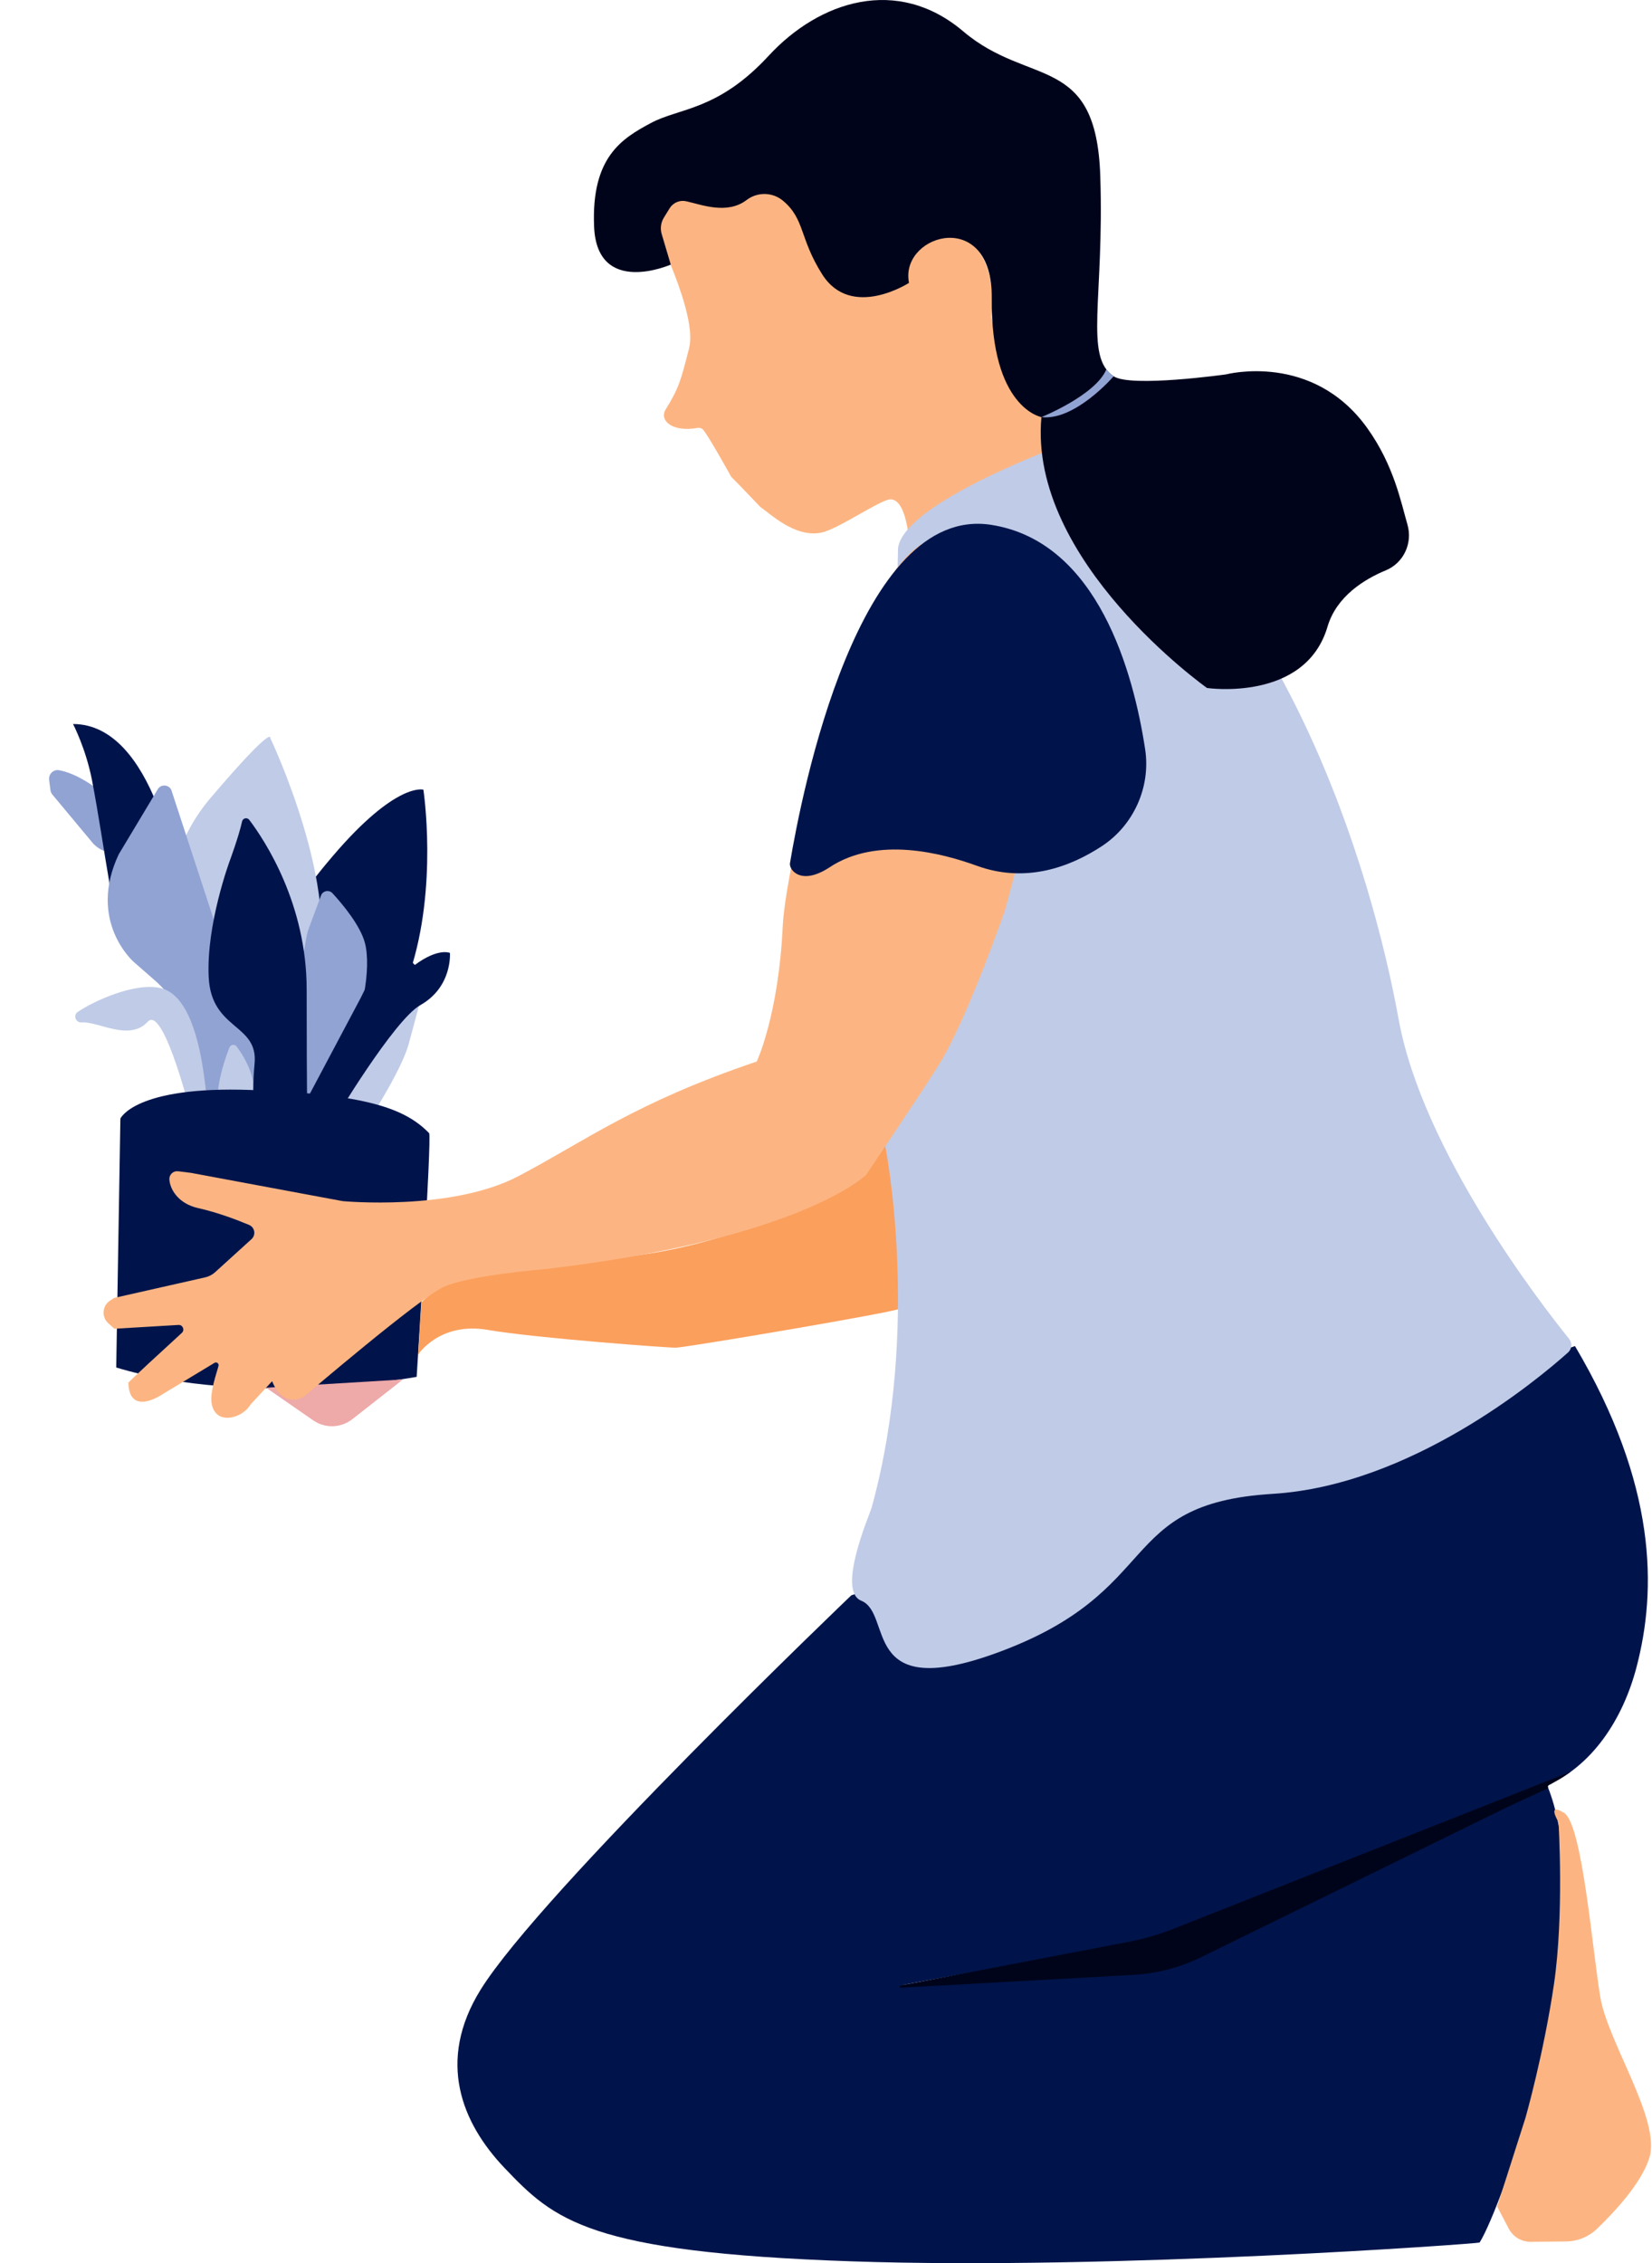 <?xml version="1.0" encoding="utf-8"?>
<svg xmlns="http://www.w3.org/2000/svg" fill="none" height="100%" overflow="visible" preserveAspectRatio="none" style="display: block;" viewBox="0 0 330 452" width="100%">
<g clip-path="url(#clip0_0_8188)" id="Frame">
<g id="pianta">
<path d="M9.808 155.747L10.079 157.811C10.122 158.135 10.253 158.441 10.465 158.693L18.542 168.384C19.117 169.077 20.837 170.371 21.566 169.848C22.069 169.484 21.634 167.71 21.566 167.095L20.702 159.211C20.653 158.751 20.422 158.334 20.059 158.048C18.716 156.987 15.185 154.429 11.794 153.828C10.663 153.624 9.673 154.608 9.818 155.751L9.808 155.747Z" fill="#91A3D3" id="Vector"/>
<path d="M14.591 144.602C14.591 144.602 17.168 149.525 18.395 155.902C20.82 168.481 23.035 187.282 25.136 189.036L28.3 191.682L35.508 175.812C35.508 175.812 30.938 144.602 14.591 144.602Z" fill="#00144B" id="Vector_2"/>
<path d="M53.179 191.783C53.179 191.783 53.72 185.944 66.439 171.015C79.159 156.086 84.574 157.714 84.574 157.714C84.574 157.714 87.549 177.125 81.868 194.23L76.183 211.335L65.357 216.22L58.048 205.632L53.179 191.788V191.783Z" fill="#00144B" id="Vector_3"/>
<path d="M70.54 228.654C70.54 228.654 79.922 214.887 81.661 208.438C83.4 201.988 84.612 197.458 84.612 197.458C84.612 197.458 66.024 222.553 64.98 226.211L70.54 228.649V228.654Z" fill="#C0CBE7" id="Vector_4"/>
<path d="M34.233 192.733C34.233 192.733 29.363 174.271 42.083 159.342C54.802 144.413 53.99 147.398 53.99 147.398C53.99 147.398 68.603 178.075 62.922 195.18L57.237 212.285L46.411 217.17L39.102 206.582L34.233 192.738V192.733Z" fill="#C0CBE7" id="Vector_5"/>
<path d="M61.753 185.242L64.115 178.865C64.473 177.896 65.729 177.644 66.425 178.405C68.473 180.638 71.936 184.796 72.878 188.265C74.241 193.281 72.429 203.524 68.613 210.73C64.797 217.935 61.096 223.682 61.096 223.682C61.096 223.682 58.55 203.616 59.367 198.146C59.99 193.978 60.84 189.225 61.212 187.194C61.333 186.526 61.512 185.876 61.748 185.237L61.753 185.242Z" fill="#91A3D3" id="Vector_6"/>
<path d="M75.046 193.289C75.046 193.289 78.308 187.948 82.873 192.718C87.574 189.239 89.876 190.322 89.876 190.322C89.876 190.322 90.414 197.109 83.965 200.743C78.68 203.718 66.599 223.997 66.599 223.997L60.691 220.712L71.966 199.464L75.046 193.289Z" fill="#00144B" id="Vector_7"/>
<path d="M26.7 192.102C26.7 192.102 17.393 184.016 23.721 170.618L31.426 157.777C32.059 156.43 34.039 156.667 34.339 158.126L55.47 222.664L47.145 223.57L41.537 223.856C41.537 223.856 41.827 206.048 31.446 196.256L26.7 192.102Z" fill="#91A3D3" id="Vector_8"/>
<path d="M43.648 221.695C43.648 221.695 42.498 217.741 45.826 209.213C46.063 208.602 46.884 208.486 47.281 209.014C48.962 211.277 52.203 216.583 50.097 221.695H43.648Z" fill="#C0CBE7" id="Vector_9"/>
<path d="M51.174 224.491C51.174 224.491 50.106 220.431 50.855 212.411C51.604 204.392 42.223 205.782 41.691 195.2C41.16 184.617 45.918 171.858 45.918 171.858C45.918 171.858 47.681 167.114 48.358 164.057C48.507 163.383 49.377 163.194 49.792 163.742C52.928 167.89 61.261 180.522 61.261 197.666C61.261 218.783 61.41 225.325 61.41 225.325L51.174 224.486V224.491Z" fill="#00144B" id="Vector_10"/>
<path d="M16.258 204.188C15.098 204.256 14.576 202.754 15.538 202.1C18.881 199.832 27.165 196.086 32.242 197.385C40.459 199.488 41.266 219.621 41.619 223.832L38.571 224.191C38.571 224.191 32.803 200.52 29.518 204.057C25.793 208.065 19.765 203.98 16.253 204.188H16.258Z" fill="#C0CBE7" id="Vector_11"/>
</g>
<g id="Vaso">
<path d="M24.048 223.407C24.048 223.407 26.898 216.864 50.08 217.69C73.263 218.516 80.976 221.429 85.719 226.314C86.291 226.899 83.231 274.986 83.231 274.986C83.231 274.986 49.882 281.191 23.218 273.116" fill="#00144B" id="Vector_12"/>
</g>
<g id="pantaloni">
<path d="M170.05 318.623C170.05 318.623 108.072 377.897 95.988 397.412C87.174 411.65 92.237 424.018 100.792 432.992C110.717 443.406 117.505 449.829 170.02 451.632C222.535 453.435 295.431 448.086 295.563 447.881C299.753 441.326 318.685 389.632 310.395 360.469C310.046 359.232 309.643 358.038 309.186 356.887L231.986 387.051C231.986 387.051 218.519 390.651 179.922 396.507L231.968 386.937L308.194 356.971C318.192 352.912 324.234 343.113 326.886 333.054C330.986 317.489 331.016 296.575 314.615 268.835L170.05 318.623Z" fill="#00144B" id="Vector_13"/>
</g>
<g id="ombra">
<g id="Vector_14">
</g>
<path d="M179.928 396.537L225.451 387.817C228.601 387.214 231.685 386.309 234.667 385.115L313.828 353.811L312.102 354.981C312.102 354.981 312.072 354.999 312.054 355.011L309.842 356.296C309.559 356.482 308.994 356.561 309.283 357.14L301.293 360.83L239.621 391.055C235.431 393.04 230.898 394.191 226.269 394.445L179.982 396.989C179.693 397.008 179.639 396.579 179.928 396.525V396.537Z" fill="#00041B" id="Vector_15"/>
</g>
<g id="viso">
<path d="M216.481 90.651C216.481 90.651 209.303 94.83 200.741 97.26C192.18 99.697 181.906 112.723 181.906 112.723C181.906 112.723 181.894 99.299 177.715 99.751C175.617 99.974 167.339 105.703 164.098 106.372C158.82 107.47 153.848 102.579 151.894 101.259C151.894 101.259 147.09 96.217 146.068 95.228C146.068 95.228 141.168 86.381 140.345 85.718C140.062 85.489 139.689 85.41 139.335 85.471C134.092 86.375 131.681 83.867 132.956 81.804C135.565 77.565 135.956 76.22 137.663 69.49C139.377 62.76 130.659 45.542 130.659 45.542L131.814 42.648C132.938 39.826 135.92 38.197 138.884 38.812C143.531 39.771 147.631 40.821 149.495 38.065L159.337 24.629L180.944 54.908C180.944 54.908 181.762 41.418 192.186 47.255C198.679 50.892 198.451 59.539 197.994 63.315L199.81 71.022C200.717 74.875 202.78 78.361 205.725 80.996L216.475 90.645L216.481 90.651Z" fill="#FCB582" id="Vector_16"/>
</g>
<g id="piede">
<path d="M312.824 447.67C315.12 447.646 317.327 446.753 318.986 445.161C322.389 441.905 327.95 435.995 329.495 430.887C331.768 423.367 321.228 407.953 319.683 398.919C318.138 389.886 316.094 364.37 312.463 362.091C308.832 359.811 311.327 363.912 311.327 363.912C311.327 363.912 312.463 382.365 310.419 396.26C308.375 410.154 304.743 422.915 304.743 422.915L299.068 440.681L301.389 445.119C302.236 446.741 303.92 447.748 305.741 447.736L312.83 447.67H312.824Z" fill="#FCB582" id="Vector_17"/>
</g>
<g id="mano">
<path d="M53.158 277.157L62.567 283.676C64.912 285.298 68.026 285.232 70.299 283.501L80.501 275.505L53.158 277.157Z" fill="#EEA9A9" id="Vector_18"/>
</g>
<g id="braccio">
<path d="M83.531 270.523C83.531 270.523 87.775 263.944 97.449 265.608C107.122 267.273 134.297 269.251 135.12 269.16C140.086 268.624 177.307 262.28 179.519 261.453C181.731 260.627 181.214 234.521 176.772 228.587L172.894 234.678C172.894 234.678 151.936 247.318 127.846 250.647C102.108 254.205 92.549 255.2 92.549 255.2L87.228 257.298L84.192 260.085L83.537 270.529L83.531 270.523Z" fill="#FB9F5C" id="Vector_19"/>
</g>
<g id="T-shirt">
<path d="M176.772 228.581C176.772 228.581 184.13 264.74 174.126 301.074C173.759 302.407 167.068 317.688 172.04 319.696C178.461 322.295 171.679 340.019 198.836 330.214C232.948 317.893 222.457 300.296 254.218 298.354C281.844 296.666 307.112 275.589 313.22 270.125C314.008 269.42 314.11 268.226 313.443 267.4C307.858 260.483 284.158 229.902 279.385 203.548C274.004 173.854 256.287 114.272 214.557 88.908C213.968 88.552 213.252 88.486 212.609 88.727C207.048 90.802 180.583 101.078 179.393 109.424L176.772 228.587V228.581Z" fill="#C0CBE7" id="Vector_20"/>
</g>
<g id="braccio 1">
<path d="M35.561 233.924L38.104 234.238L68.435 239.888C68.435 239.888 90.174 241.957 103.599 234.883C117.024 227.809 126.878 220.217 151.166 212.009C151.166 212.009 155.507 202.825 156.355 185.023C157.016 171.092 171.601 110.353 186.703 107.663C201.806 104.973 207.289 114.96 209.976 127.413C212.663 139.866 200.723 181.875 200.723 181.875C200.723 181.875 193.293 203.343 187.629 212.522C184.305 217.907 172.996 234.672 172.996 234.672C172.996 234.672 159.902 247.547 108.806 253.475C108.806 253.475 93.607 254.699 88.575 257.057C83.543 259.415 60.721 278.936 60.721 278.936C60.721 278.936 56.705 281.577 54.355 275.86L50.128 280.419C49.329 281.686 48.09 282.621 46.647 282.995C44.711 283.495 42.764 282.94 42.283 280.347C41.856 278.043 43.365 273.997 43.653 272.773C43.761 272.308 43.257 271.941 42.848 272.188L32.543 278.411C32.543 278.411 25.846 283.091 25.641 276.174C25.641 276.005 32.802 269.426 36.325 266.206C36.962 265.627 36.511 264.565 35.651 264.619L22.852 265.379L21.637 264.288C20.242 263.033 20.411 260.79 21.98 259.759L22.792 259.228L40.978 255.121C41.723 254.953 42.415 254.597 42.98 254.078L50.242 247.481C51.162 246.642 50.91 245.129 49.761 244.646C47.351 243.633 43.467 242.15 39.619 241.293C35.531 240.389 33.92 237.428 33.836 235.528C33.794 234.575 34.611 233.816 35.561 233.93V233.924Z" fill="#FCB582" id="Vector_21"/>
</g>
<g id="manica">
<path d="M157.804 172.377C157.575 173.758 160.046 176.96 165.721 173.215C175.257 166.925 188.255 170.417 195.132 172.913C204.98 176.489 213.842 173.118 220.142 168.969C226.443 164.82 229.906 157.21 228.751 149.635C226.443 134.475 219.373 108.206 198.048 104.829C171.445 100.613 160.13 158.482 157.804 172.377Z" fill="#00144B" id="Vector_22"/>
</g>
<g id="capelli">
<path d="M276.836 113.905C272.519 115.69 266.97 119.103 265.178 125.176C260.723 140.27 241.112 137.406 241.112 137.406C241.112 137.406 205.359 112.077 208.034 83.306C208.034 83.306 197.892 81.533 198.108 59.527C198.283 41.574 180.283 46.61 181.497 55.981L181.575 56.5C181.575 56.5 170.044 63.942 164.248 54.805C159.679 47.599 160.81 43.812 156.445 40.121C154.353 38.348 151.323 38.288 149.14 39.946C145.226 42.925 140.104 40.863 137.062 40.194C135.776 39.91 134.453 40.483 133.762 41.605L132.613 43.468C132.006 44.451 131.85 45.645 132.18 46.755L133.99 52.846C133.99 52.846 119.285 59.322 118.677 45.301C118.07 31.274 124.353 27.62 130.022 24.568C135.697 21.523 143.399 22.132 153.529 11.156C163.659 0.181 179.261 -4.903 192.433 6.278C205.605 17.452 218.976 10.547 219.788 35.14C220.599 59.732 216.529 71.184 222.457 75.152C225.884 77.444 244.924 74.772 244.924 74.772C244.924 74.772 262.154 70.219 273.096 85.465C278.447 92.918 279.854 100.306 281.152 104.78C282.222 108.483 280.389 112.433 276.836 113.905Z" fill="#00041B" id="Vector_23"/>
<path d="M208.034 83.306C208.034 83.306 218.856 78.934 221.002 73.771C221.002 73.771 221.573 74.537 222.457 75.152C222.457 75.152 214.768 84.096 208.034 83.306Z" fill="#91A3D3" id="Vector_24"/>
</g>
</g>
<defs>
<clipPath id="clip0_0_8188">
<rect fill="white" height="452" width="330"/>
</clipPath>
</defs>
</svg>